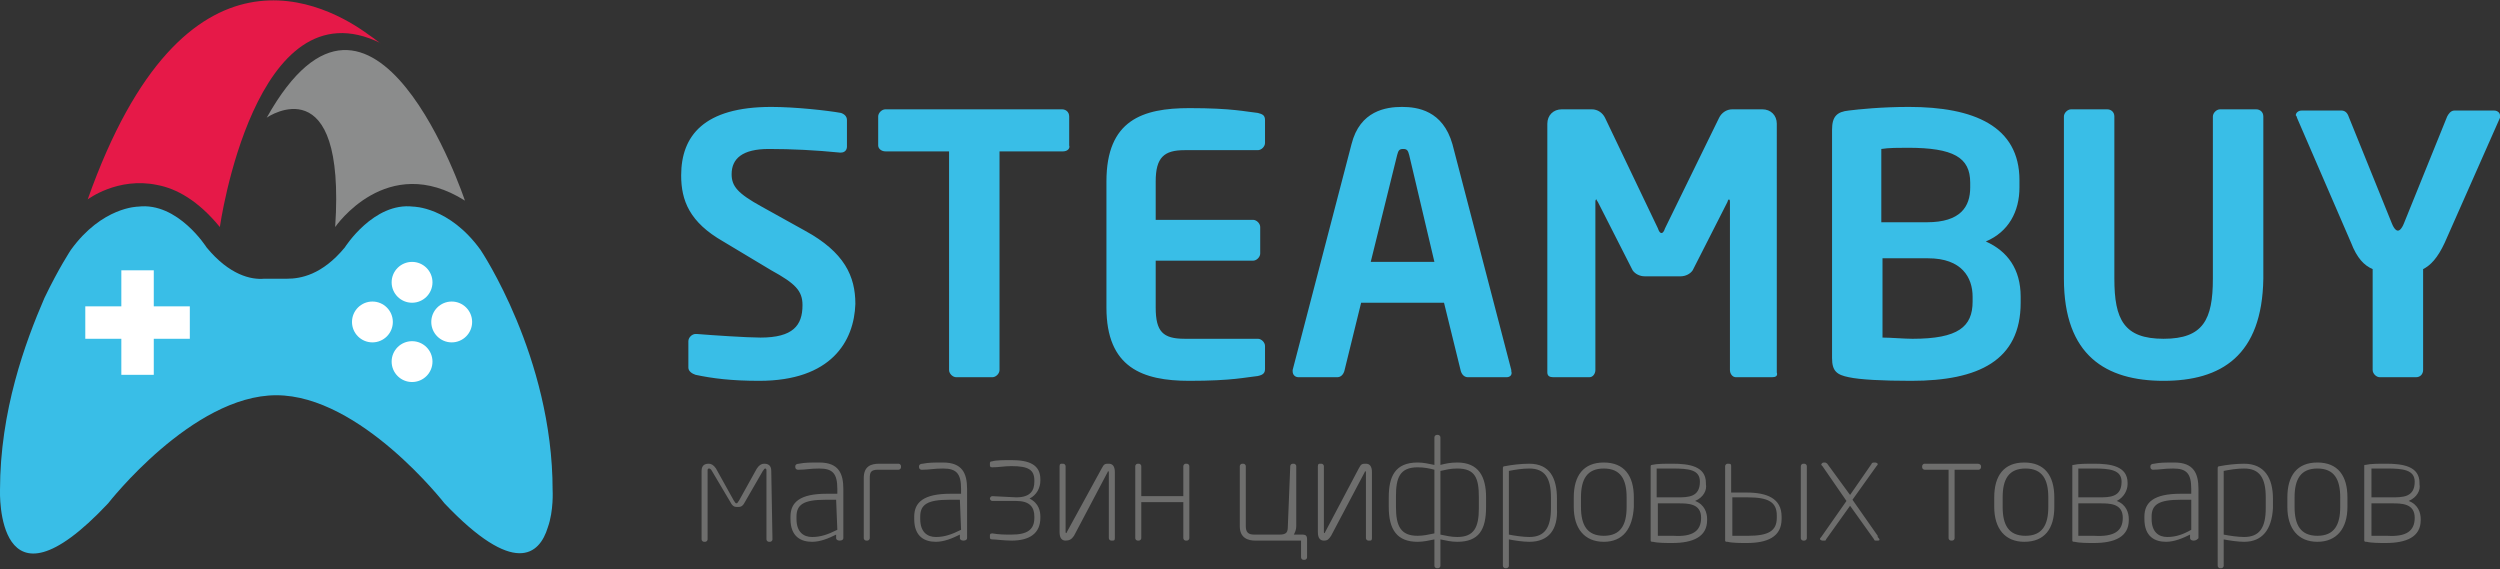 <svg xmlns="http://www.w3.org/2000/svg" width="208.1" height="47.4" viewBox="0 0 208.1 47.4"><rect x="0" y="0" width="208.1" height="47.4" fill="#333333" stroke="none"/><style>.st0{fill:#8b8c8c}.st1{fill:#39bee7}.st2{fill:#fff}.st3{fill:#e61948}.st4{fill:#6e6e6d}</style><path class="st0" d="M27.9 18.9s4.3-6.3 10.8-2.2c0 0-7.6-22.8-16.5-6.9.1-.1 6.6-4.4 5.7 9.1z"/><path class="st1" d="M46 40.8c0-11.1-6-20-6-20-2.6-3.6-5.6-3.6-5.6-3.6-3.3-.4-5.7 3.4-5.7 3.4-1.9 2.3-3.7 2.6-4.8 2.6H22c-1.1.1-2.9-.3-4.8-2.6 0 0-2.4-3.8-5.7-3.4 0 0-3 0-5.6 3.6 0 0-1 1.5-2.2 4-1.6 3.7-3.7 9.4-3.7 16 0 0-.4 11.1 9 1.1 0 0 7-9 14-9s14 9 14 9c5.8 6.1 7.9 4.3 8.6 2 .5-1.4.4-3.1.4-3.1z"/><path class="st2" d="M10.1 22.5h2.7v8.7h-2.7z"/><path class="st3" d="M30.7 2.9C27.3.4 15.4-6.3 7.3 16.6c0 0 2.5-1.9 5.8-1.2 1.6.3 3.4 1.3 5.2 3.5 0 0 2.9-20.5 13.4-15.3-.1 0-.4-.3-1-.7z"/><path class="st2" d="M7.1 25.5h8.7v2.7H7.1z"/><circle class="st2" cx="34.3" cy="23.5" r="1.7"/><circle class="st2" cx="34.3" cy="30.1" r="1.7"/><circle class="st2" cx="31" cy="26.8" r="1.7"/><circle class="st2" cx="37.6" cy="26.8" r="1.7"/><path class="st1" d="M63.2 31.7c-2.3 0-3.9-.2-5.3-.5-.3-.1-.6-.3-.6-.6v-2.2c0-.3.3-.6.6-.6h.1c1.2.1 4.2.3 5.3.3 2.7 0 3.5-1 3.5-2.7 0-1.2-.6-1.8-2.6-2.9l-4-2.4c-2.8-1.6-3.5-3.4-3.5-5.5 0-3.3 1.9-5.7 7.5-5.7 2 0 4.7.3 5.8.5.3.1.5.3.5.6v2.2c0 .3-.2.5-.5.5h-.1c-2-.2-4-.3-5.9-.3-2.2 0-3.1.8-3.1 2.1 0 1 .5 1.6 2.5 2.7l3.6 2c3.3 1.8 4.2 3.8 4.2 6.1-.1 3.1-2 6.4-8 6.4zm25.3-19.1h-5.3v18.2c0 .3-.3.6-.6.6h-3c-.3 0-.6-.3-.6-.6V12.6h-5.3c-.3 0-.6-.2-.6-.5V9.7c0-.3.3-.6.6-.6h14.7c.3 0 .6.2.6.6v2.4c.1.3-.2.5-.5.5zm16.2 18.7c-1 .1-2.1.4-5.7.4-3.9 0-6.9-1.1-6.9-6.1V15.1c0-5.1 3-6.1 6.9-6.1 3.6 0 4.7.3 5.7.4.4.1.6.2.6.6v1.9c0 .3-.3.6-.6.6h-6.1c-1.7 0-2.4.6-2.4 2.6v3.2h8.1c.3 0 .6.3.6.6v2.2c0 .3-.3.6-.6.6h-8.1v3.9c0 2 .6 2.6 2.4 2.6h6.1c.3 0 .6.3.6.6v1.9c0 .3-.1.5-.6.6zm20.7.1h-3.2c-.3 0-.5-.2-.6-.5l-1.4-5.7h-6.9l-1.4 5.7c-.1.3-.3.5-.6.5h-3.2c-.3 0-.5-.2-.5-.5v-.1l4.9-18.8c.7-2.8 2.9-3.1 4.2-3.1s3.4.3 4.2 3.1l4.9 18.8v.1c.1.3-.1.5-.4.5zm-8.1-18.5c-.1-.4-.2-.5-.5-.5s-.4.1-.5.5l-2.2 8.9h5.3l-2.1-8.9zm30.2 18.5h-3c-.3 0-.5-.3-.5-.6V16.9c0-.2 0-.3-.1-.3 0 0-.1.1-.1.2l-2.9 5.7c-.2.3-.6.5-1 .5h-3c-.4 0-.8-.2-1-.5l-2.9-5.7c-.1-.1-.1-.2-.1-.2-.1 0-.1.1-.1.3v13.9c0 .3-.2.6-.5.6h-3c-.3 0-.5-.1-.5-.4V10.3c0-.7.5-1.2 1.2-1.2h2.5c.5 0 .9.3 1.1.7L138 19c.1.3.2.4.3.4s.2-.1.3-.4l4.5-9.2c.2-.4.6-.7 1.1-.7h2.5c.7 0 1.2.5 1.2 1.2V31c.1.3-.1.4-.4.4zm11.6.3c-2.4 0-4.3-.1-5.2-.3-1-.2-1.4-.5-1.4-1.6v-19c0-1.1.4-1.5 1.4-1.6.8-.1 2.7-.3 5-.3 5.4 0 9.2 1.6 9.2 6.1v.6c0 2-.9 3.7-2.8 4.5 1.8.8 2.9 2.3 2.9 4.6v.5c0 4.8-3.5 6.5-9.1 6.5zm4.9-16.5c0-2.1-1.4-2.9-5.2-2.9-.7 0-1.6 0-2.2.1v6.1h3.8c2.8 0 3.6-1.3 3.6-2.9v-.4zm.2 9.5c0-1.6-.9-3.2-3.7-3.2h-3.8v6.6c.7 0 1.8.1 2.5.1 3.8 0 5-1 5-3.1v-.4zm15.9 7c-4.8 0-8.3-2.1-8.3-8.5V9.7c0-.3.3-.6.6-.6h3c.3 0 .6.2.6.6v13.5c0 3.4.8 5 4.1 5s4.1-1.6 4.1-5V9.7c0-.3.3-.6.6-.6h3c.3 0 .6.2.6.6v13.5c-.1 6.4-3.5 8.5-8.3 8.5zm28-21.9l-4.6 10.4c-.6 1.3-1.2 1.9-1.8 2.2v8.4c0 .3-.2.6-.6.6h-3c-.3 0-.6-.3-.6-.6v-8.4c-.7-.3-1.3-.9-1.8-2.2l-4.5-10.4c0-.1-.1-.2-.1-.2 0-.2.2-.4.5-.4h3.3c.3 0 .5.2.6.5l3.6 8.9c.2.5.4.6.5.6.1 0 .3-.1.5-.6l3.6-8.9c.1-.2.3-.5.6-.5h3.3c.3 0 .5.2.5.4v.2z"/><path class="st4" d="M64.3 44.9c0 .1-.1.2-.2.2H64c-.1 0-.2-.1-.2-.2v-5.7c0-.1 0-.2-.1-.2s-.1.1-.2.2L62 41.8c-.2.4-.4.4-.6.4-.2 0-.4 0-.6-.4l-1.6-2.7c-.1-.1-.1-.1-.2-.1s-.1.1-.1.2v5.7c0 .1-.1.2-.2.2h-.1c-.1 0-.2-.1-.2-.2v-5.7c0-.5.3-.6.6-.6.2 0 .4.1.6.4l1.5 2.7c.1.1.1.2.2.2s.1-.1.2-.2L63 39c.2-.3.4-.4.6-.4.3 0 .6.1.6.6l.1 5.7zm5.6.1c-.2 0-.3-.1-.3-.2v-.3c-.6.3-1.3.6-2 .6-.9 0-1.8-.4-1.8-1.9V43c0-1.2.8-1.9 3-1.9h.9v-.4c0-1.3-.4-1.7-1.5-1.7-.8 0-1.1.1-1.7.1h-.1c-.1 0-.2-.1-.2-.2v-.1c0-.1.1-.2.3-.2.5-.1.9-.1 1.7-.1 1.6 0 2 .9 2 2.2v4.1c0 .1-.1.2-.3.2zm-.3-3.4h-.9c-1.8 0-2.4.4-2.4 1.4v.2c0 1.1.6 1.5 1.3 1.5.7 0 1.3-.2 2.1-.6l-.1-2.5zm3.5-2.5c-.6 0-.7.2-.7.7v5c0 .1-.1.2-.2.2h-.1c-.1 0-.2-.1-.2-.2v-5c0-1 .6-1.2 1.3-1.2h1.6c.1 0 .2.1.2.2v.1c0 .1-.1.2-.2.2h-1.7zm7.1 5.9c-.2 0-.3-.1-.3-.2v-.3c-.6.3-1.3.6-2 .6-.9 0-1.8-.4-1.8-1.9V43c0-1.2.8-1.9 3-1.9h.9v-.4c0-1.3-.4-1.7-1.5-1.7-.8 0-1.1.1-1.7.1h-.1c-.1 0-.2-.1-.2-.2v-.1c0-.1.1-.2.3-.2.5-.1.9-.1 1.7-.1 1.6 0 2 .9 2 2.2v4.1c0 .1-.1.2-.3.2zm-.3-3.4H79c-1.8 0-2.4.4-2.4 1.4v.2c0 1.1.6 1.5 1.3 1.5.7 0 1.3-.2 2.1-.6l-.1-2.5zm4.7-.2c1.2 0 1.5-.6 1.5-1.3V40c0-.9-.5-1.2-1.9-1.2-.6 0-1.1.1-1.6.1-.2 0-.2-.1-.2-.2v-.1c0-.1 0-.2.2-.2.3-.1 1-.1 1.6-.1 1.5 0 2.4.4 2.4 1.6v.1c0 .6-.3 1.2-.9 1.5.8.4.9 1.1.9 1.5v.1c0 1.3-.9 1.9-2.4 1.9-.6 0-1.3-.1-1.6-.1-.2 0-.2-.1-.2-.2v-.1c0-.1 0-.2.2-.2.6.1 1 .1 1.6.1 1.3 0 1.9-.4 1.9-1.4V43c0-.8-.4-1.3-1.5-1.3h-2c-.1 0-.2-.1-.2-.2s.1-.2.2-.2l2 .1zm7.1-2.4c.2-.4.3-.4.6-.4s.5.2.5.7v5.5c0 .2-.1.2-.2.2h-.1c-.1 0-.2-.1-.2-.2v-5.5c0-.1-.1-.1-.1 0l-2.8 5.3c-.2.3-.4.4-.7.4-.3 0-.5-.2-.5-.7v-5.5c0-.2.1-.2.2-.2h.1c.1 0 .2.1.2.2v5.5c0 .1.1.1.1 0l2.9-5.3zm3.3 2.8v3c0 .1-.1.2-.2.2h-.1c-.1 0-.2-.1-.2-.2v-6c0-.1.1-.2.2-.2h.1c.1 0 .2.1.2.2v2.5h3.5v-2.5c0-.1.1-.2.2-.2h.1c.1 0 .2.1.2.2v6c0 .1-.1.2-.2.2h-.1c-.1 0-.2-.1-.2-.2v-3H95zm12.4-3c0-.1.1-.2.2-.2h.1c.1 0 .2.1.2.2v5c0 .3-.1.5-.2.7h.7c.3 0 .4.1.4.4v1.5c0 .1-.1.2-.2.2h-.1c-.1 0-.2-.1-.2-.2V45h-3.8c-.6 0-1.3-.2-1.3-1.2v-5c0-.1.1-.2.2-.2h.1c.1 0 .2.1.2.2v5c0 .5.2.7.7.7h2.1c.6 0 .7-.2.7-.7l.2-5zm5.7.2c.2-.4.3-.4.6-.4s.5.2.5.7v5.5c0 .2-.1.2-.2.2h-.1c-.1 0-.2-.1-.2-.2v-5.5c0-.1-.1-.1-.1 0l-2.8 5.3c-.2.3-.3.4-.6.4s-.5-.2-.5-.7v-5.5c0-.2.1-.2.2-.2h.1c.1 0 .2.1.2.2v5.5c0 .1.1.1.1 0l2.8-5.3zm2.5 2.4c0-1.7.5-2.9 2.4-2.9.5 0 .9.1 1.4.2v-2.3c0-.1.1-.2.2-.2h.1c.1 0 .2.1.2.2v2.3c.4-.1.8-.2 1.4-.2 1.8 0 2.4 1.2 2.4 2.9v.8c0 1.9-.6 2.9-2.4 2.9-.5 0-.9-.1-1.4-.2v2.2c0 .1-.1.2-.2.2h-.1c-.1 0-.2-.1-.2-.2v-2.2c-.5.1-.9.2-1.4.2-1.7 0-2.4-1-2.4-2.9v-.8zm.6.8c0 1.6.4 2.4 1.8 2.4.5 0 .9-.1 1.4-.2v-5.3c-.4-.1-.8-.2-1.4-.2-1.5 0-1.8.9-1.8 2.4v.9zm6.9-.8c0-1.6-.3-2.4-1.8-2.4-.6 0-.9.1-1.4.2v5.3c.5.1.9.2 1.4.2 1.4 0 1.8-.8 1.8-2.4v-.9zm4.2 3.7c-.5 0-1.2-.1-1.7-.2v2.2c0 .1-.1.2-.2.2h-.1c-.1 0-.2-.1-.2-.2V39c0-.1 0-.2.2-.2.5-.1 1.3-.2 2-.2 1.7 0 2.3 1.2 2.3 2.9v.8c.1 1.8-.7 2.8-2.3 2.8zm1.8-3.7c0-1.6-.5-2.4-1.8-2.4-.6 0-1.2.1-1.7.2v5.3c.5.1 1.2.2 1.7.2 1.3 0 1.8-.8 1.8-2.4v-.9zm4.4 3.7c-1.6 0-2.5-1.1-2.5-2.9v-.8c0-1.8.8-2.9 2.5-2.9s2.5 1.1 2.5 2.9v.8c-.1 1.8-.9 2.9-2.5 2.9zm1.9-3.7c0-1.5-.5-2.4-1.9-2.4s-1.9.9-1.9 2.4v.8c0 1.5.5 2.4 1.9 2.4s1.9-.9 1.9-2.4v-.8zm5.7.3c.8.3 1 1 1 1.5v.1c0 1.4-1.2 1.9-2.9 1.9-.5 0-1.2 0-1.6-.1-.1 0-.2 0-.2-.1v-6.2c0-.1.1-.1.1-.1.4-.1 1.1-.1 1.7-.1 1.4 0 2.8.2 2.8 1.6v.1c.1.5-.2 1.1-.9 1.4zm.4-1.6c0-1-.9-1.1-2.3-1.1h-1.3v2.4h1.7c.9 0 1.9 0 1.9-1.3zm.1 3c0-1.2-1.1-1.2-1.9-1.2H138v2.7h1.3c1.6.1 2.3-.4 2.3-1.5zm2-4.3c0-.1.1-.2.2-.2h.1c.2 0 .2.1.2.2V41h1.3c1.7 0 2.9.5 2.9 2v.2c0 1.5-1.2 2-2.9 2-.5 0-1.2 0-1.6-.1-.1 0-.2 0-.2-.1v-6.2zm.6 5.8h1.3c1.7 0 2.4-.4 2.4-1.5v-.2c0-1.1-.7-1.5-2.4-1.5h-1.3v3.2zm6 .4h-.1c-.1 0-.2-.1-.2-.2v-6c0-.1.1-.2.2-.2h.1c.1 0 .2.1.2.2v6c0 .1-.1.2-.2.2zm6.1 0h-.1c-.1 0-.2 0-.2-.1l-2-2.8-2 2.8c0 .1-.1.1-.1.1h-.2c-.1 0-.2-.1-.2-.1 0-.1 0-.1.1-.2l2.1-3-2-2.9-.1-.1c0-.1.1-.2.2-.2h.1c.1 0 .2.1.2.1l1.9 2.6 1.8-2.6c0-.1.2-.1.2-.1h.1c.1 0 .2.1.2.1 0 .1 0 .1-.1.2l-2 2.8 2.1 3v.1c.2.2.2.3 0 .3zm8.6-6.2v.1c0 .1-.1.2-.2.2h-2v5.7c0 .1-.1.2-.2.2h-.1c-.1 0-.2-.1-.2-.2v-5.7h-2c-.1 0-.2-.1-.2-.2v-.1c0-.1.1-.2.2-.2h4.4c.2 0 .3.1.3.2zm3.6 6.3c-1.6 0-2.5-1.1-2.5-2.9v-.8c0-1.8.8-2.9 2.5-2.9s2.5 1.1 2.5 2.9v.8c0 1.8-.8 2.9-2.5 2.9zm2-3.7c0-1.5-.5-2.4-1.9-2.4s-1.9.9-1.9 2.4v.8c0 1.5.5 2.4 1.9 2.4s1.9-.9 1.9-2.4v-.8zm5.7.3c.8.3 1 1 1 1.5v.1c0 1.4-1.2 1.9-2.9 1.9-.5 0-1.2 0-1.6-.1-.1 0-.2 0-.2-.1v-6.2c0-.1 0-.1.1-.1.4-.1 1.1-.1 1.7-.1 1.4 0 2.8.2 2.8 1.6v.1c0 .5-.3 1.1-.9 1.4zm.4-1.6c0-1-1-1.1-2.3-1.1H173v2.4h1.7c.9 0 1.9 0 1.9-1.3zm.1 3c0-1.2-1.1-1.2-1.9-1.2H173v2.7h1.3c1.7.1 2.4-.4 2.4-1.5zm5.9 1.9c-.2 0-.3-.1-.3-.2v-.3c-.6.3-1.3.6-2 .6-.9 0-1.8-.4-1.8-1.9V43c0-1.2.8-1.9 3-1.9h.9v-.4c0-1.3-.4-1.7-1.5-1.7-.8 0-1.1.1-1.7.1-.1 0-.2-.1-.2-.2v-.1c0-.1.1-.2.3-.2.5-.1.9-.1 1.7-.1 1.6 0 2 .9 2 2.2v4.1c-.1.1-.2.2-.4.2zm-.2-3.4h-.9c-1.8 0-2.4.4-2.4 1.4v.2c0 1.1.6 1.5 1.3 1.5.7 0 1.3-.2 2-.6v-2.5zm4.4 3.5c-.5 0-1.2-.1-1.7-.2v2.2c0 .1-.1.2-.2.2h-.1c-.1 0-.2-.1-.2-.2V39c0-.1 0-.2.2-.2.5-.1 1.3-.2 2-.2 1.7 0 2.4 1.2 2.4 2.9v.8c-.1 1.8-.9 2.8-2.4 2.8zm1.8-3.7c0-1.6-.5-2.4-1.8-2.4-.6 0-1.2.1-1.7.2v5.3c.5.1 1.2.2 1.7.2 1.3 0 1.8-.8 1.8-2.4v-.9zm4.3 3.7c-1.6 0-2.5-1.1-2.5-2.9v-.8c0-1.8.8-2.9 2.5-2.9s2.5 1.1 2.5 2.9v.8c0 1.8-.9 2.9-2.5 2.9zm1.9-3.7c0-1.5-.5-2.4-1.9-2.4s-1.9.9-1.9 2.4v.8c0 1.5.5 2.4 1.9 2.4s1.9-.9 1.9-2.4v-.8zm5.7.3c.8.3 1 1 1 1.5v.1c0 1.4-1.2 1.9-2.9 1.9-.5 0-1.2 0-1.6-.1-.1 0-.2 0-.2-.1v-6.2c0-.1 0-.1.1-.1.4-.1 1.1-.1 1.7-.1 1.4 0 2.8.2 2.8 1.6v.1c.1.5-.2 1.1-.9 1.4zm.5-1.6c0-1-1-1.1-2.3-1.1h-1.3v2.4h1.7c.9 0 1.9 0 1.9-1.3zm0 3c0-1.2-1.1-1.2-1.9-1.2h-1.7v2.7h1.3c1.6.1 2.3-.4 2.3-1.5z"/></svg>